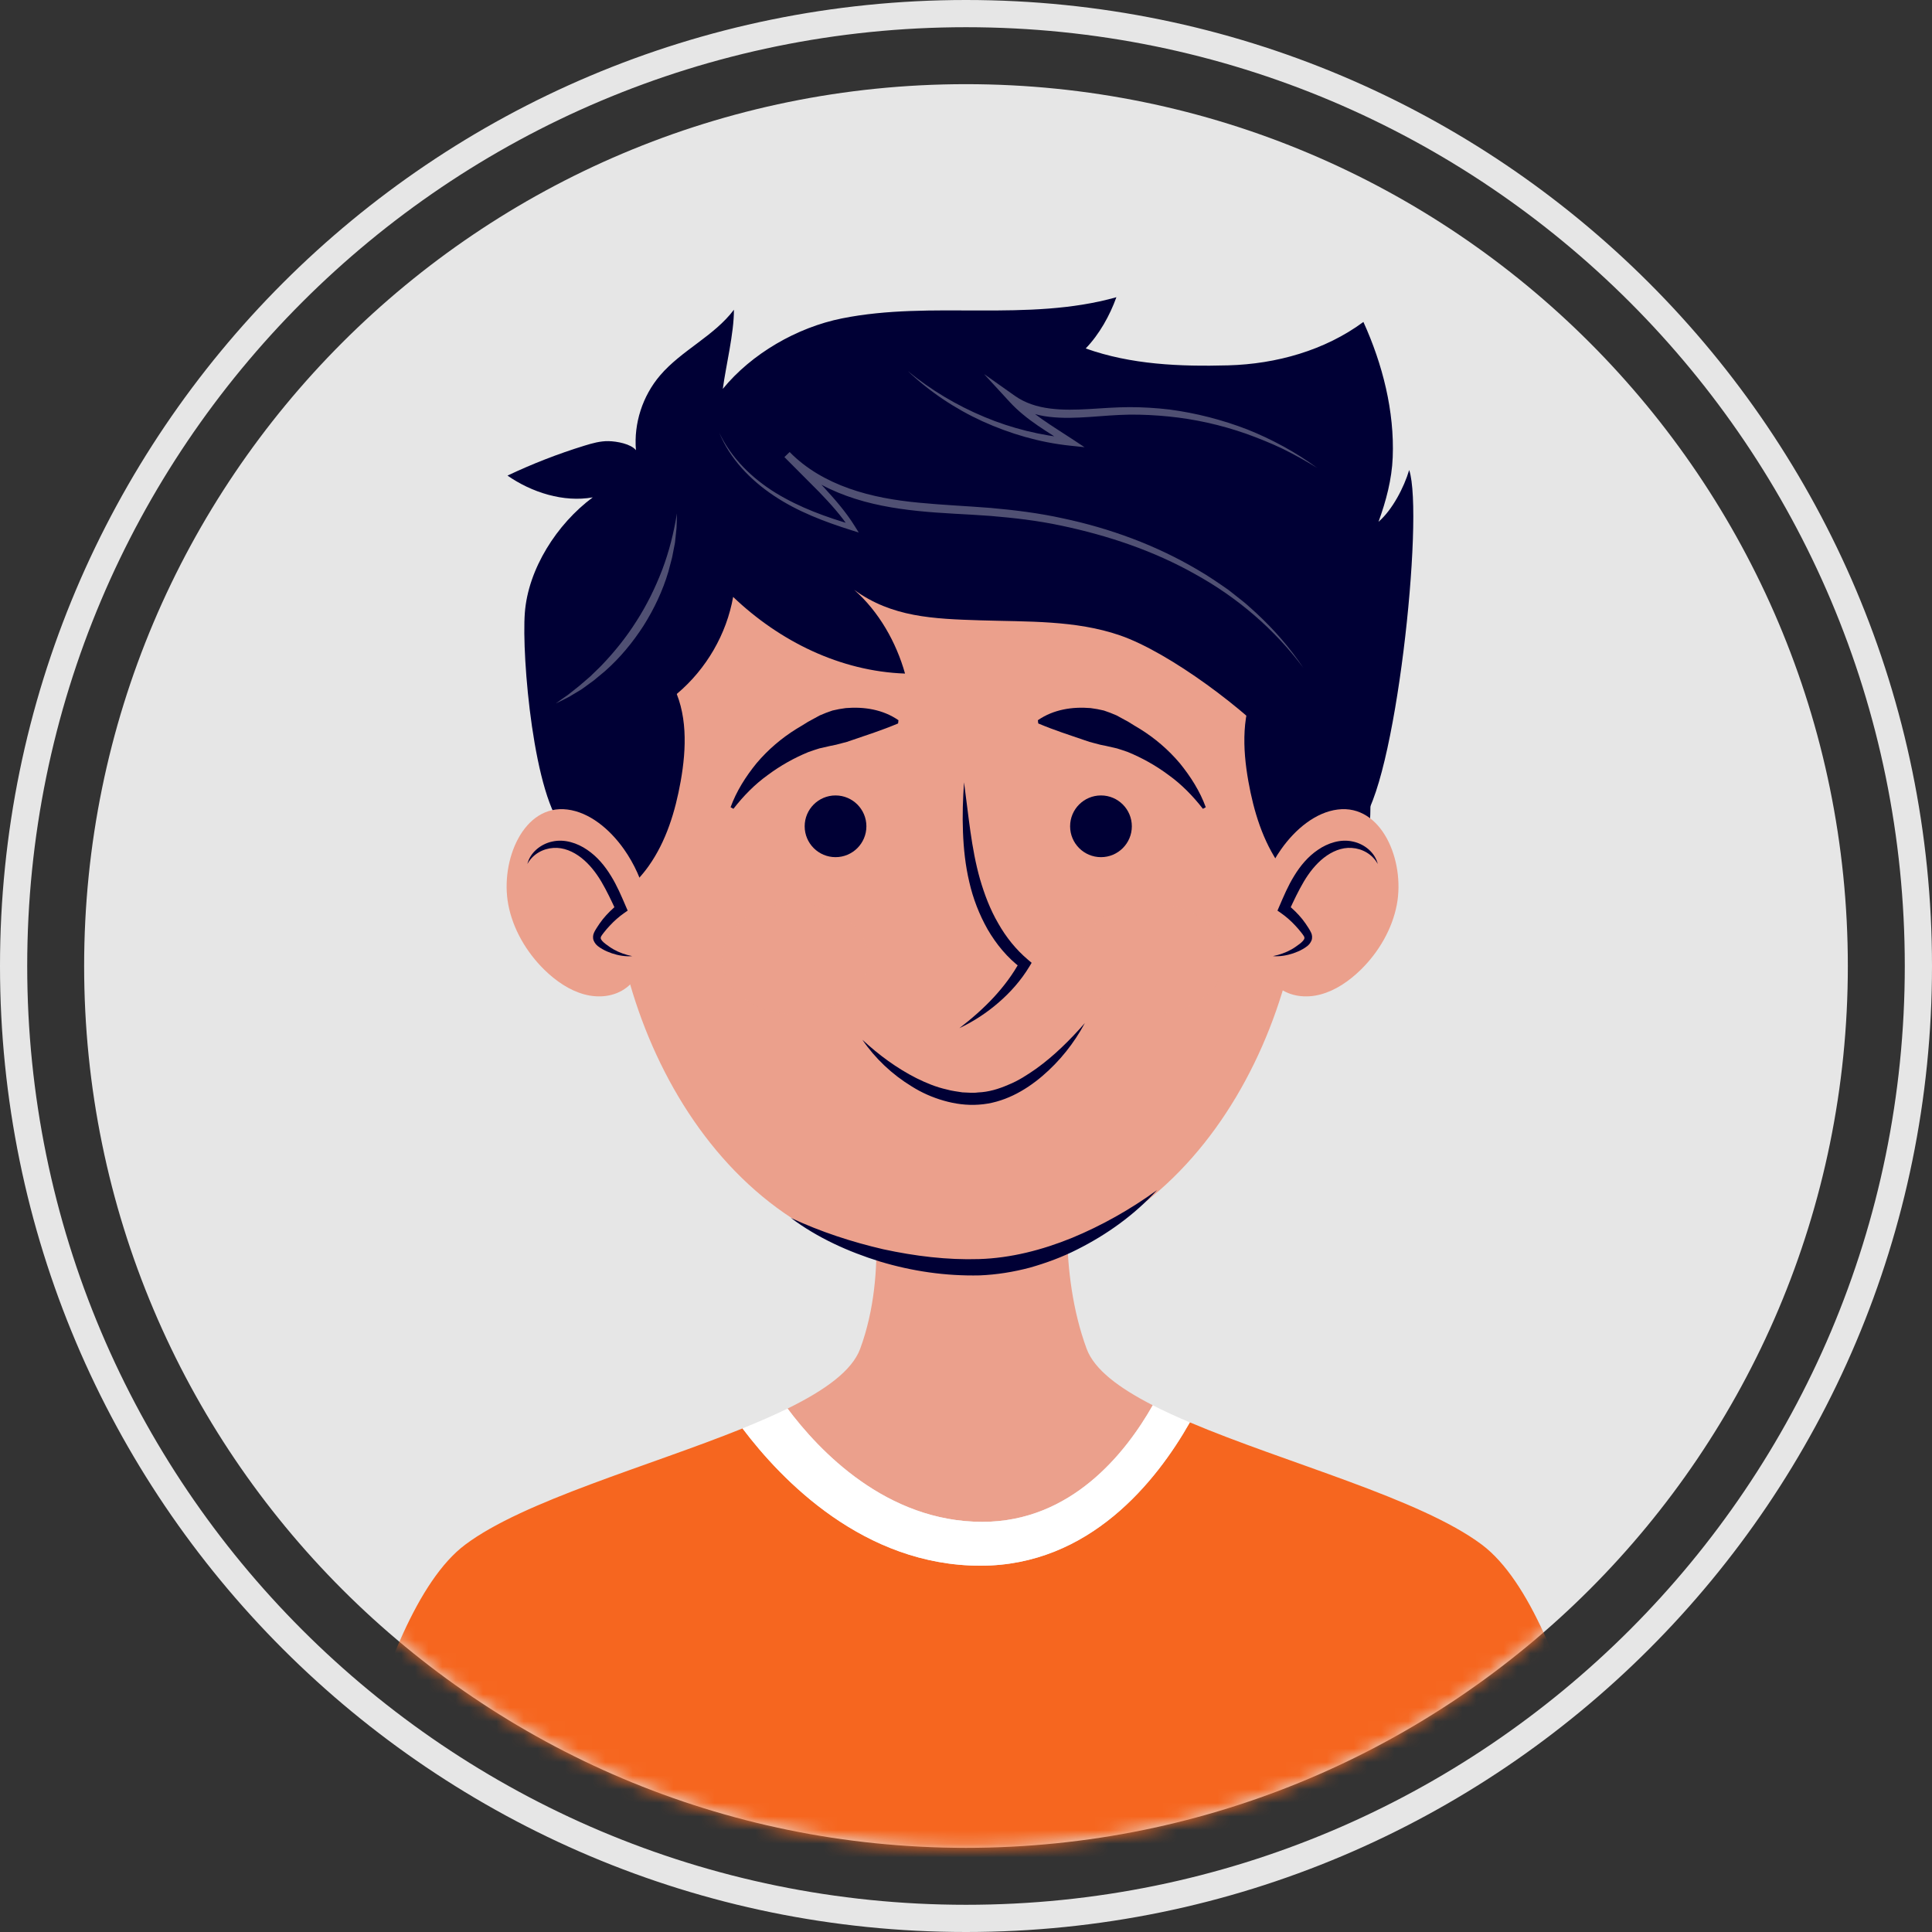 <?xml version="1.0" encoding="UTF-8"?>
<svg xmlns="http://www.w3.org/2000/svg" width="142" height="142" viewBox="0 0 142 142" fill="none">
  <rect x="0" y="0" width="142" height="142" fill="#333333" stroke="none"/>
  <path d="M70.999 135.815C106.795 135.815 135.814 106.797 135.814 71.001C135.814 35.204 106.795 6.186 70.999 6.186C35.202 6.186 6.184 35.204 6.184 71.001C6.184 106.797 35.202 135.815 70.999 135.815Z" fill="#E6E6E6"></path>
  <path d="M71 141C109.66 141 141 109.66 141 71C141 32.34 109.66 1 71 1C32.34 1 1 32.34 1 71C1 109.66 32.34 141 71 141Z" stroke="#E6E6E6" stroke-width="2" stroke-miterlimit="10"></path>
  <mask id="mask0_1248_1023" style="mask-type:luminance" maskUnits="userSpaceOnUse" x="6" y="6" width="130" height="130">
    <path d="M71.01 135.814C106.807 135.814 135.825 106.796 135.825 70.999C135.825 35.203 106.807 6.185 71.01 6.185C35.214 6.185 6.195 35.203 6.195 70.999C6.195 106.796 35.214 135.814 71.01 135.814Z" fill="white"></path>
  </mask>
  <g mask="url(#mask0_1248_1023)">
    <path d="M95.888 62.189C95.888 76.286 86.923 93.109 70.364 93.109C53.805 93.109 44.84 76.286 44.84 62.189C44.84 48.092 56.267 36.665 70.364 36.665C84.461 36.665 95.888 48.092 95.888 62.189Z" fill="#EBA08C"></path>
    <path d="M47.674 63.656C48.967 61.832 49.635 59.634 50.028 57.432C50.462 54.998 50.552 52.356 49.357 50.191C48.989 49.524 48.485 48.905 47.807 48.557C46.608 47.944 45.077 48.331 44.053 49.206C43.029 50.08 42.43 51.352 42.009 52.631C40.776 56.381 40.859 60.425 41.559 64.271C41.892 66.106 41.823 67.49 43.949 66.671C45.454 66.09 46.747 64.962 47.674 63.656Z" fill="#000035"></path>
    <path d="M94.109 63.656C92.815 61.832 92.148 59.634 91.755 57.432C91.32 54.998 91.231 52.356 92.426 50.191C92.794 49.524 93.297 48.905 93.976 48.557C95.175 47.944 96.705 48.331 97.729 49.206C98.754 50.08 99.352 51.352 99.773 52.631C101.006 56.381 100.923 60.425 100.224 64.271C99.89 66.106 99.96 67.49 97.834 66.671C96.328 66.09 95.035 64.962 94.109 63.656Z" fill="#000035"></path>
    <path d="M63.679 60.732C63.679 61.985 62.664 63 61.411 63C60.158 63 59.143 61.984 59.143 60.732C59.143 59.479 60.158 58.464 61.411 58.464C62.663 58.464 63.679 59.48 63.679 60.732Z" fill="#000035"></path>
    <path d="M53.697 59.331C54.122 58.162 54.803 57.081 55.611 56.09C56.437 55.112 57.429 54.259 58.539 53.571C58.819 53.405 59.1 53.237 59.379 53.058L60.254 52.581C60.557 52.447 60.869 52.327 61.185 52.223C61.508 52.143 61.838 52.085 62.167 52.043C63.494 51.934 64.883 52.137 66.036 52.935L66.009 53.173C64.75 53.702 63.687 54.03 62.635 54.395C62.375 54.493 62.114 54.573 61.847 54.633C61.584 54.711 61.317 54.771 61.043 54.82L60.223 55.007C59.955 55.088 59.688 55.18 59.421 55.274C58.377 55.702 57.369 56.265 56.437 56.959C55.487 57.639 54.652 58.489 53.906 59.447L53.697 59.331Z" fill="#000035"></path>
    <path d="M80.921 63C82.173 63 83.189 61.985 83.189 60.732C83.189 59.479 82.173 58.464 80.921 58.464C79.668 58.464 78.652 59.479 78.652 60.732C78.652 61.985 79.668 63 80.921 63Z" fill="#000035"></path>
    <path d="M88.413 59.447C87.667 58.49 86.832 57.64 85.883 56.959C84.95 56.265 83.942 55.702 82.898 55.274C82.631 55.18 82.364 55.088 82.096 55.007L81.276 54.82C81.002 54.771 80.734 54.711 80.472 54.633C80.205 54.573 79.945 54.492 79.684 54.395C78.631 54.03 77.569 53.702 76.31 53.173L76.283 52.935C77.436 52.137 78.826 51.934 80.152 52.043C80.481 52.085 80.811 52.143 81.134 52.223C81.45 52.327 81.762 52.447 82.066 52.581L82.94 53.058C83.219 53.237 83.501 53.405 83.781 53.571C84.891 54.259 85.883 55.112 86.708 56.09C87.517 57.081 88.197 58.163 88.623 59.331L88.413 59.447Z" fill="#000035"></path>
    <path d="M63.385 76.422C64.599 77.547 65.926 78.52 67.356 79.243C68.073 79.599 68.811 79.904 69.579 80.074C69.957 80.184 70.346 80.223 70.73 80.287C71.118 80.297 71.51 80.348 71.886 80.293C72.649 80.267 73.401 80.04 74.116 79.727C74.846 79.437 75.516 78.996 76.173 78.538C77.477 77.597 78.647 76.442 79.735 75.194C78.952 76.658 77.897 77.992 76.607 79.091C75.33 80.179 73.736 81.074 71.947 81.19C71.063 81.254 70.192 81.136 69.36 80.896C68.528 80.659 67.737 80.308 67.018 79.855C65.568 78.971 64.322 77.795 63.385 76.422Z" fill="#000035"></path>
    <path d="M72.203 111.854C78.734 111.854 82.735 106.798 84.727 103.285C82.245 102.016 80.431 100.661 79.868 99.137C77.74 93.38 78.591 86.871 78.591 86.871L71.544 87.357L63.995 86.871C63.995 86.871 65.349 93.38 63.221 99.137C62.622 100.758 60.615 102.19 57.885 103.528C60.184 106.61 65.134 111.854 72.203 111.854Z" fill="#EBA08C"></path>
    <path d="M108.916 113.532C104.386 110.135 94.479 107.522 87.457 104.544C85.01 108.86 80.094 115.077 72.067 115.077C63.487 115.077 57.449 108.789 54.58 104.987C47.654 107.783 38.495 110.304 34.191 113.532C27.182 118.789 23.928 141.068 23.928 141.068H71.366H71.742H119.179C119.179 141.068 115.925 118.789 108.916 113.532Z" fill="#F6661F"></path>
    <path d="M72.058 115.077C80.085 115.077 85.001 108.86 87.448 104.544C86.478 104.132 85.566 103.714 84.727 103.285C82.735 106.799 78.734 111.854 72.203 111.854C65.133 111.854 60.184 106.609 57.885 103.528C56.869 104.026 55.751 104.51 54.57 104.986C57.44 108.789 63.478 115.077 72.058 115.077Z" fill="white"></path>
    <path d="M58.127 89.513C60.324 90.541 62.611 91.284 64.927 91.821C67.246 92.323 69.619 92.615 71.962 92.541C74.29 92.469 76.595 91.877 78.786 90.985C80.976 90.079 83.073 88.897 85.037 87.475C83.398 89.275 81.376 90.731 79.171 91.836C78.07 92.397 76.902 92.827 75.704 93.168C74.501 93.487 73.259 93.689 72.005 93.74C69.512 93.796 67.047 93.435 64.689 92.726C62.343 92 60.077 90.975 58.127 89.513Z" fill="#000035"></path>
    <path opacity="0.2" d="M84.607 74.552C87.585 74.552 89.998 72.721 89.998 70.462C89.998 68.204 87.585 66.373 84.607 66.373C81.63 66.373 79.217 68.204 79.217 70.462C79.217 72.721 81.63 74.552 84.607 74.552Z" fill="#EBA08C"></path>
    <path opacity="0.2" d="M58.459 74.552C61.436 74.552 63.849 72.721 63.849 70.462C63.849 68.204 61.436 66.373 58.459 66.373C55.482 66.373 53.068 68.204 53.068 70.462C53.068 72.721 55.482 74.552 58.459 74.552Z" fill="#EBA08C"></path>
    <path d="M70.855 57.5C71.188 59.913 71.38 62.335 72.029 64.616C72.359 65.749 72.779 66.856 73.367 67.863C73.939 68.878 74.674 69.793 75.556 70.539L75.825 70.765L75.655 71.047C75.045 72.056 74.262 72.939 73.387 73.693C72.514 74.449 71.544 75.082 70.514 75.568C71.418 74.875 72.265 74.131 73.025 73.316C73.78 72.498 74.448 71.612 74.966 70.653L75.064 71.162C74.042 70.4 73.223 69.396 72.59 68.31C71.97 67.213 71.515 66.034 71.24 64.82C70.954 63.611 70.824 62.379 70.778 61.157C70.728 59.933 70.772 58.716 70.855 57.5Z" fill="#000035"></path>
    <path d="M99.963 60.499C102.543 58.011 104.692 37.915 103.574 34.545C103.198 35.814 102.336 37.478 101.32 38.35C101.874 36.823 102.299 35.235 102.363 33.616C102.498 30.226 101.618 26.763 100.209 23.663C97.383 25.751 93.813 26.756 90.271 26.853C86.73 26.95 83.127 26.801 79.799 25.611C80.799 24.573 81.572 23.189 82.054 21.844C78.806 22.765 75.375 22.829 71.993 22.82C68.61 22.811 65.196 22.738 61.883 23.402C58.569 24.066 55.236 25.999 53.125 28.583C53.355 26.869 53.95 24.494 53.943 22.765C52.491 24.697 50.089 25.749 48.518 27.589C47.225 29.103 46.573 31.124 46.742 33.089C46.368 32.622 45.332 32.434 44.726 32.423C44.12 32.412 43.527 32.58 42.95 32.758C41.015 33.355 39.126 34.09 37.301 34.956C39.076 36.192 41.422 36.941 43.567 36.556C40.931 38.508 38.818 41.818 38.575 45.041C38.332 48.265 39.227 58.745 41.542 61.053C44.381 60.979 47.624 52.796 49.772 50.98C51.92 49.165 53.4 46.608 53.885 43.873C57.298 47.13 61.752 49.339 66.519 49.507C65.872 47.206 64.597 44.949 62.782 43.353C65.557 45.368 68.592 45.485 72.047 45.594C75.502 45.704 79.049 45.573 82.31 46.696C85.964 47.955 91.668 52.241 94.208 55.101" fill="#000035"></path>
    <path d="M102.667 66.482C102.324 68.302 101.32 69.987 100.042 71.249C99.174 72.105 98.16 72.794 97.074 73.086C95.99 73.379 94.833 73.246 93.972 72.584C93.184 71.979 92.692 70.978 92.451 69.907C91.898 67.435 92.646 64.564 94.166 62.414C95.22 60.92 96.713 59.7 98.319 59.499C101.556 59.09 103.273 63.261 102.667 66.482Z" fill="#EBA08C"></path>
    <path d="M93.557 70.275C94.333 70.231 95.103 69.954 95.757 69.484C95.955 69.342 96.163 69.14 96.153 68.889C96.148 68.749 96.074 68.626 95.999 68.513C95.558 67.844 95.008 67.259 94.379 66.79C94.838 65.757 95.304 64.711 95.989 63.827C96.674 62.944 97.613 62.226 98.663 62.08C99.714 61.934 100.859 62.471 101.261 63.503C101.261 63.503 102.671 66.482 99.349 69.707C95.847 73.109 93.557 70.275 93.557 70.275Z" fill="#EBA08C"></path>
    <path d="M101.264 63.502C100.865 62.767 100.1 62.368 99.356 62.322C98.61 62.268 97.892 62.584 97.301 63.046C96.705 63.515 96.228 64.126 95.827 64.8C95.429 65.477 95.085 66.204 94.743 66.949L94.618 66.472C95.028 66.796 95.399 67.163 95.724 67.565C95.883 67.769 96.032 67.98 96.168 68.198C96.233 68.309 96.303 68.407 96.373 68.567C96.445 68.719 96.467 68.957 96.391 69.134C96.239 69.487 95.965 69.627 95.754 69.756C95.53 69.888 95.289 69.985 95.048 70.07C94.563 70.231 94.055 70.315 93.559 70.274C94.044 70.175 94.506 70.017 94.921 69.782C95.129 69.665 95.321 69.526 95.508 69.386C95.697 69.246 95.855 69.082 95.873 68.962C95.879 68.905 95.872 68.88 95.837 68.812C95.803 68.749 95.724 68.648 95.653 68.555C95.509 68.369 95.356 68.191 95.195 68.022C94.877 67.68 94.526 67.37 94.147 67.106L93.893 66.929L94.022 66.629C94.347 65.877 94.67 65.101 95.122 64.373C95.565 63.645 96.137 62.952 96.874 62.457C97.595 61.962 98.531 61.65 99.426 61.851C100.297 62.03 101.072 62.683 101.264 63.502Z" fill="#000035"></path>
    <path d="M37.357 66.482C37.7 68.302 38.704 69.987 39.981 71.249C40.849 72.105 41.864 72.794 42.949 73.086C44.034 73.379 45.191 73.246 46.052 72.584C46.84 71.979 47.333 70.978 47.573 69.907C48.126 67.435 47.378 64.564 45.859 62.414C44.804 60.92 43.311 59.7 41.705 59.499C38.467 59.09 36.751 63.261 37.357 66.482Z" fill="#EBA08C"></path>
    <path d="M46.473 70.274C45.697 70.23 44.927 69.953 44.273 69.483C44.075 69.341 43.867 69.139 43.877 68.888C43.882 68.748 43.956 68.625 44.031 68.512C44.472 67.843 45.022 67.258 45.651 66.789C45.192 65.756 44.726 64.71 44.042 63.826C43.357 62.943 42.418 62.225 41.367 62.079C40.316 61.933 39.171 62.47 38.77 63.502C38.77 63.502 37.36 66.481 40.682 69.707C44.184 73.108 46.473 70.274 46.473 70.274Z" fill="#EBA08C"></path>
    <path d="M38.762 63.503C38.954 62.683 39.729 62.031 40.6 61.851C41.494 61.65 42.431 61.962 43.152 62.457C43.889 62.953 44.461 63.646 44.904 64.374C45.356 65.101 45.679 65.877 46.004 66.63L46.133 66.929L45.879 67.106C45.499 67.371 45.148 67.68 44.831 68.022C44.669 68.192 44.516 68.37 44.372 68.555C44.301 68.649 44.223 68.749 44.189 68.812C44.154 68.881 44.147 68.905 44.153 68.963C44.171 69.084 44.328 69.248 44.517 69.387C44.705 69.527 44.896 69.666 45.104 69.782C45.52 70.018 45.98 70.175 46.467 70.275C45.97 70.315 45.463 70.232 44.977 70.07C44.736 69.987 44.495 69.888 44.272 69.757C44.06 69.628 43.786 69.488 43.635 69.134C43.559 68.958 43.581 68.72 43.653 68.568C43.722 68.407 43.793 68.31 43.858 68.199C43.995 67.981 44.143 67.77 44.302 67.566C44.628 67.164 44.999 66.797 45.408 66.473L45.283 66.95C44.942 66.204 44.597 65.477 44.199 64.8C43.798 64.127 43.321 63.516 42.725 63.047C42.134 62.584 41.416 62.269 40.67 62.322C39.925 62.369 39.161 62.767 38.762 63.503Z" fill="#000035"></path>
    <g opacity="0.35">
      <path d="M52.859 31.793C53.748 33.675 55.285 35.167 57.028 36.238C58.785 37.309 60.733 38.017 62.712 38.587L62.481 38.89C61.837 37.902 61.028 37.014 60.2 36.152L57.654 33.596L58.039 33.224C59.242 34.457 60.782 35.331 62.417 35.906C64.055 36.489 65.787 36.781 67.533 36.947C69.28 37.118 71.047 37.192 72.818 37.333C74.589 37.491 76.363 37.71 78.103 38.094C81.587 38.83 84.978 40.074 88.043 41.891C88.817 42.333 89.547 42.843 90.278 43.349L91.326 44.176C91.677 44.449 91.993 44.764 92.328 45.055C93.632 46.262 94.805 47.607 95.789 49.079C93.671 46.239 90.936 43.909 87.859 42.21C84.795 40.478 81.424 39.354 77.991 38.631C76.272 38.264 74.524 38.062 72.773 37.918C71.018 37.785 69.245 37.742 67.472 37.556C65.702 37.374 63.919 37.063 62.223 36.446C60.532 35.837 58.919 34.912 57.653 33.595L58.039 33.222C58.872 34.081 59.734 34.928 60.553 35.819C61.371 36.709 62.175 37.627 62.826 38.674L63.117 39.14L62.595 38.976C60.617 38.352 58.638 37.61 56.895 36.444C55.165 35.294 53.648 33.724 52.859 31.793Z" fill="#E6E6E6"></path>
      <path d="M66.723 27.273C68.427 28.672 70.332 29.804 72.35 30.645C74.367 31.494 76.51 32.008 78.674 32.22L78.5 32.71C77.038 31.764 75.447 30.888 74.204 29.535L72.326 27.492L74.596 29.096C75.348 29.628 76.25 29.911 77.185 30.026C78.121 30.147 79.086 30.119 80.055 30.064C81.023 30.004 82.007 29.931 82.997 29.924C83.986 29.924 84.973 29.984 85.954 30.099C87.912 30.359 89.833 30.853 91.669 31.561C93.495 32.291 95.235 33.233 96.81 34.393C95.978 33.879 95.125 33.404 94.252 32.974C93.372 32.556 92.47 32.194 91.556 31.867C89.723 31.227 87.819 30.804 85.895 30.611C84.933 30.517 83.967 30.464 83.001 30.475C82.038 30.492 81.073 30.574 80.091 30.646C79.111 30.711 78.114 30.755 77.108 30.636C76.106 30.52 75.094 30.185 74.249 29.576L74.641 29.136C75.784 30.412 77.317 31.288 78.793 32.262L79.713 32.868L78.62 32.753C76.398 32.517 74.232 31.881 72.21 30.964C70.191 30.04 68.324 28.788 66.723 27.273Z" fill="#E6E6E6"></path>
      <path d="M49.754 37.737C49.75 38.097 49.74 38.458 49.723 38.819L49.609 39.9L49.4 40.969L49.123 42.025C48.709 43.422 48.077 44.755 47.299 45.99C46.508 47.218 45.568 48.354 44.476 49.319L43.636 50.017L42.755 50.657L41.824 51.217C41.503 51.385 41.18 51.546 40.855 51.702C41.147 51.487 41.44 51.279 41.735 51.079L42.575 50.413L43.384 49.717L44.147 48.975C45.132 47.956 46.024 46.852 46.777 45.657C47.542 44.47 48.166 43.195 48.674 41.873C49.176 40.546 49.525 39.159 49.754 37.737Z" fill="#E6E6E6"></path>
    </g>
  </g>
</svg>

